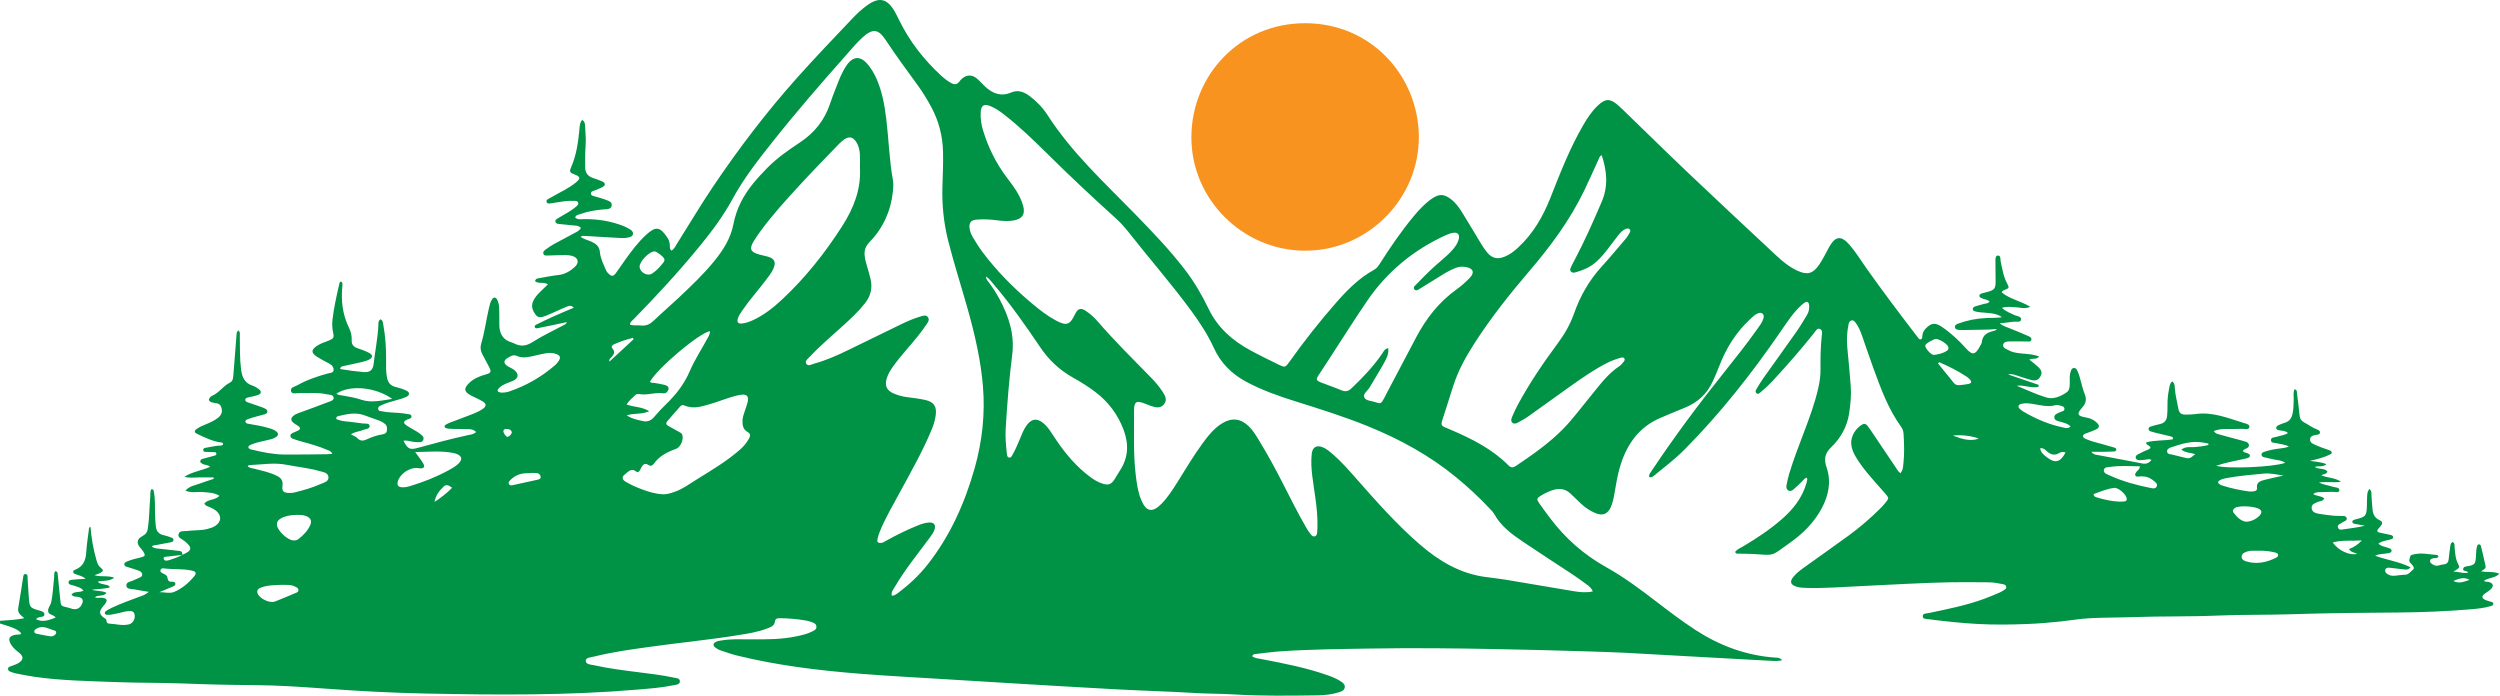 <svg width="1994" height="555" viewBox="0 0 1994 555" fill="none" xmlns="http://www.w3.org/2000/svg">
<path d="M0.03 495.154C6.39 494.694 12.77 494.464 19.43 493.084C13.73 488.304 13.85 488.324 15.29 480.464C16.46 474.094 17.26 467.664 18.33 461.274C18.56 459.904 18.54 457.664 20.48 457.864C22.38 458.064 21.92 460.254 22.02 461.684C22.42 467.194 22.63 472.714 23.11 478.214C23.61 484.084 24.38 484.894 29.88 486.534C30.25 486.644 30.63 486.704 30.98 486.834C32.73 487.484 35.3 487.704 35.41 489.834C35.55 492.554 32.63 491.674 31.03 492.334C30.16 492.694 29.29 492.974 28.76 493.874C33.16 495.974 36.79 495.664 44.37 492.564C42.98 490.134 38.96 490.714 38.42 487.744C37.93 484.994 40.34 482.914 40.87 480.284C42.23 473.534 42.45 466.664 43.22 459.864C43.38 458.424 42.81 456.794 44.22 455.584C46.07 455.854 45.94 457.414 46.07 458.634C46.78 465.064 47.46 471.504 48.04 477.954C48.51 483.174 48.51 483.254 53.4 484.434C54.32 484.654 55.27 484.814 56.14 485.154C60.53 486.894 63.83 485.594 65.55 481.384C66.65 478.704 65.83 477.084 62.99 476.204C61.08 475.614 58.72 476.474 57 474.234C59.37 471.204 63.43 472.974 66.58 471.064C64.26 468.294 61.16 467.984 58.44 466.954C56.93 466.384 54.47 466.444 54.67 464.344C54.86 462.314 57.32 462.514 58.9 462.304C61.71 461.944 64.57 461.924 68.24 461.714C65.75 459.224 62.9 459.094 60.53 458.034C59.68 457.654 58.6 457.524 58.39 456.424C58.15 455.224 59.15 454.684 59.99 454.364C66.45 451.884 68.42 446.804 68.8 440.374C69.14 434.494 70.1 428.644 70.83 422.784C70.94 421.904 70.67 420.824 72.15 420.064C72.92 429.094 74.36 437.844 76.83 446.394C77.52 448.774 78.15 451.024 80.29 452.754C82.8 454.784 82.56 455.624 79.64 457.144C78.65 457.664 77.55 457.954 75.32 458.804C80.92 460.414 85.92 458.784 91.12 460.794C86.81 464.034 82.38 462.734 77.99 463.934C79.45 465.804 81.42 465.574 83.01 466.104C84.56 466.614 86.48 466.264 87.73 468.444C83.08 469.824 78.38 469.624 73.14 470.404C77.3 471.634 81.25 470.924 85 472.884C82.42 476.174 78.19 474.124 75.62 476.484C77.7 477.214 79.81 476.554 81.86 476.814C85.18 477.244 85.89 478.624 84.07 481.334C83.33 482.434 82.3 483.334 81.54 484.424C78.9 488.224 79.23 489.944 83.08 492.874C83.38 493.104 83.73 493.264 84.07 493.444C85.66 494.274 83.98 497.234 87.11 497.394C92.41 497.664 97.68 499.324 102.99 497.954C106.34 497.094 108.23 492.904 107.21 489.624C106.56 487.514 104.9 487.314 103.11 487.364C99.84 487.464 96.78 488.674 93.59 489.234C90.79 489.724 88.04 490.694 85.14 490.364C84.36 490.274 83.63 489.794 83.58 488.964C83.55 488.494 83.92 487.794 84.32 487.534C85.74 486.594 87.21 485.694 88.75 484.964C96.16 481.444 103.88 478.694 111.56 475.824C113.63 475.054 115.87 474.504 118.7 472.064C114.29 471.324 110.99 470.854 107.73 470.184C105.21 469.664 101.26 470.204 100.83 467.394C100.3 463.904 104.62 463.984 106.94 462.654C107.76 462.184 108.74 461.994 109.55 461.504C111.08 460.574 113.7 460.394 113.39 457.944C113.12 455.824 110.88 455.224 109.11 454.584C106.42 453.624 103.66 452.894 100.93 452.034C99.98 451.734 99.11 451.124 99.12 450.084C99.12 449.064 99.98 448.444 100.88 448.034C104.56 446.394 108.46 445.514 112.35 444.564C115.88 443.704 116.15 442.884 114.29 439.924C114.19 439.764 114.06 439.624 113.96 439.464C112.43 437.104 109.65 435.264 109.85 432.174C110.06 428.864 113.43 427.994 115.58 426.254C117.22 424.924 117.65 423.164 117.95 421.244C119.22 412.944 119.11 404.534 119.85 396.184C120.03 394.164 119.6 392.024 120.71 390.204C122.63 390.104 122.55 391.434 122.75 392.484C123.88 398.334 123.47 404.254 123.66 410.154C123.76 413.384 123.94 416.624 124.28 419.834C124.68 423.644 126.68 426.094 130.63 426.874C132.67 427.274 134.64 428.064 136.63 428.744C137.55 429.054 138.47 429.624 138.4 430.704C138.33 431.774 137.36 432.284 136.41 432.474C132.68 433.224 128.93 433.904 125.19 434.624C123.9 434.874 122.51 434.754 121.08 435.774C122.82 437.524 125.07 437.394 127.1 437.654C131.82 438.244 136.58 438.594 141.29 439.234C143.18 439.494 145.89 439.204 145.33 442.594C141.01 443.074 136.7 443.534 132.39 444.044C131.49 444.154 130.3 444.214 130.55 445.584C130.73 446.584 131.59 447.254 132.6 447.184C133.71 447.114 134.84 446.824 135.9 446.464C139.11 445.354 142.37 444.354 145.3 442.564C153.42 439.214 153.76 436.804 146.97 431.384C145.11 429.904 141.74 428.934 142.38 426.164C143.13 422.934 146.8 423.844 149.25 423.504C154.71 422.754 160.3 423.284 165.71 421.834C167.94 421.234 170.11 420.574 172.01 419.234C176.54 416.024 176.81 411.464 172.71 407.694C171.14 406.254 169.23 405.394 167.32 404.514C165.8 403.814 163.94 403.654 162.99 401.584C165.94 397.954 171.55 399.144 175.04 395.454C170.67 392.774 166.12 392.884 161.67 392.464C157.28 392.054 152.7 393.424 147.9 391.344C151.16 387.534 155.5 387.174 159.26 385.734C162.94 384.324 166.73 383.184 170.46 381.934C170.42 381.554 170.39 381.174 170.35 380.794C166.47 380.794 162.6 380.814 158.72 380.794C154.86 380.774 150.96 381.454 147.06 380.264C153.36 376.234 160.78 375.374 167.59 372.344C165.64 370.494 163.27 370.994 161.47 369.954C160.63 369.464 159.69 369.044 159.73 367.934C159.77 366.854 160.65 366.264 161.56 366.004C164.48 365.154 167.45 364.434 170.38 363.614C171.43 363.324 172.87 363.144 172.52 361.574C172.26 360.404 171.01 360.634 170.11 360.604C168.02 360.514 165.92 360.554 163.83 360.424C163.11 360.384 162.28 360.134 162.08 359.234C161.81 357.994 162.76 357.414 163.62 357.244C166.78 356.584 169.98 356.094 173.17 355.564C174.78 355.294 176.58 355.764 177.84 354.674C177.97 353.684 177.62 353.104 177.1 353.044C169.9 352.194 163.51 349.074 157.11 345.984C154.96 344.944 154.72 343.774 156.73 342.254C159.02 340.514 161.71 339.474 164.35 338.364C167.69 336.954 171.02 335.524 173.89 333.244C176.13 331.464 177.39 329.284 176.88 326.294C176.46 323.794 175.34 322.044 172.63 321.644C171.31 321.454 169.96 321.284 168.72 320.834C166.26 319.954 166.02 318.484 167.9 316.584C168.17 316.314 168.45 316.004 168.78 315.864C174.58 313.604 177.84 307.894 183.34 305.204C185.99 303.904 185.96 301.204 186.16 298.744C186.99 288.494 187.77 278.244 188.6 267.994C188.72 266.524 188.47 264.914 190.13 263.514C191.81 264.954 191.23 266.934 191.26 268.634C191.4 277.394 191.18 286.144 192.31 294.884C193.08 300.834 195.1 305.474 201.24 307.524C203.02 308.114 204.74 309.104 206.26 310.214C208.87 312.114 208.59 314.104 205.55 315.114C203.03 315.954 200.38 316.374 197.79 317.004C196.85 317.234 195.79 317.614 195.65 318.634C195.46 320.014 196.67 320.584 197.74 320.964C201.15 322.174 204.59 323.294 208.01 324.484C209.09 324.854 210.16 325.264 211.18 325.774C212.19 326.284 213.28 326.874 213.24 328.234C213.2 329.634 212.04 330.134 210.96 330.454C207.85 331.364 204.71 332.144 201.59 333.014C200.31 333.374 199.06 333.844 197.8 334.294C196.9 334.614 195.82 335.014 195.75 336.034C195.65 337.504 197.01 337.834 198.09 338.014C203.36 338.884 208.62 339.774 213.75 341.244C216.13 341.924 218.56 342.584 220.5 344.214C222.2 345.634 222.11 347.174 220.34 348.464C218.12 350.084 215.44 350.534 212.85 351.114C208.57 352.074 204.27 352.934 200.21 354.654C199.33 355.024 198.46 355.434 198.02 356.444C198.39 358.354 200.11 358.434 201.49 358.764C209.83 360.794 218.27 362.464 226.87 362.544C238.3 362.654 249.74 362.394 261.17 362.284C262.29 362.274 263.41 362.114 265.03 361.984C264.24 359.804 262.48 359.464 261.06 358.854C254.39 355.984 247.42 354.014 240.43 352.134C238.23 351.544 236.05 350.814 233.9 350.044C232.84 349.664 231.72 349.124 231.62 347.774C231.52 346.414 232.56 345.754 233.58 345.244C234.94 344.574 236.42 344.124 237.77 343.434C239.6 342.504 239.83 341.254 238.11 339.964C236.74 338.944 235.16 338.174 233.88 337.054C231.79 335.244 231.83 333.584 233.87 331.784C235.62 330.234 237.84 329.574 239.99 328.784C247.15 326.164 254.32 323.594 261.42 320.824C263.27 320.104 266.31 319.534 266.13 317.304C265.9 314.564 262.66 314.954 260.55 314.474C253.4 312.844 246.12 313.724 238.9 313.494C236.54 313.424 232.94 314.734 232.17 312.164C231.19 308.934 235.2 308.404 237.32 307.204C245 302.874 253.31 300.104 261.8 297.794C263.34 297.374 265.74 297.474 266.02 295.484C266.37 293.074 264.95 291.224 262.67 290.034C259.29 288.274 255.9 286.514 252.7 284.454C248.06 281.464 248.14 278.984 252.74 275.884C255.62 273.944 258.92 272.964 262.11 271.694C266.07 270.124 266.59 269.284 265.7 265.254C264.94 261.844 264.82 258.424 265.19 255.024C266.26 245.164 268.58 235.524 270.76 225.864C270.87 225.364 271.36 224.954 271.72 224.454C273.71 225.354 273.16 227.024 273.03 228.414C271.97 239.814 273.15 250.834 278.29 261.254C279.81 264.344 280.7 267.744 280.51 271.214C280.31 274.954 282.13 276.764 285.44 277.844C288.51 278.854 291.59 279.964 294.43 281.474C297.56 283.134 297.48 285.264 294.33 286.844C292.48 287.774 290.41 288.324 288.38 288.804C283.75 289.904 279.08 290.844 274.43 291.894C273.23 292.164 271.68 292.004 271.3 294.334C274.43 294.824 277.53 295.364 280.66 295.764C283.68 296.164 286.72 296.444 289.75 296.744C294.78 297.234 297.43 295.414 298 290.344C299.15 280.124 301.24 270.024 301.79 259.734C301.89 257.934 301.42 255.824 303.57 254.664C305.64 255.744 305.47 257.824 305.81 259.624C307.48 268.644 307.98 277.764 307.94 286.934C307.92 291.684 307.73 296.434 308.68 301.174C309.48 305.174 311.45 307.634 315.5 308.624C318.45 309.344 321.39 310.284 324.13 311.574C326.99 312.924 326.97 315.194 324.08 316.544C321.34 317.814 318.35 318.574 315.42 319.404C311.75 320.454 308.05 321.394 304.6 323.034C303.27 323.674 301.48 324.184 301.61 326.064C301.76 328.174 303.74 327.804 305.15 328.114C310.58 329.304 316.16 328.914 321.63 329.714C322.57 329.854 323.52 329.974 324.46 330.144C325.92 330.414 328.02 330.254 328.2 332.054C328.39 333.914 326.22 333.974 324.9 334.604C321.49 336.224 321.39 337.344 324.69 339.604C327.2 341.324 329.93 342.714 332.55 344.264C333.2 344.654 333.86 345.054 334.45 345.544C336.17 346.974 338.7 348.244 337.55 350.984C336.54 353.404 333.99 352.544 331.95 352.604C328.57 352.714 325.35 350.904 321.75 351.534C325.35 358.264 326.9 358.974 333.34 357.204C346.56 353.554 359.81 349.994 373.22 347.074C375.36 346.614 377.71 346.444 379.77 344.594C377.64 342.364 375.16 342.324 372.76 342.254C368.57 342.134 364.37 342.194 360.18 342.074C358.67 342.034 357.1 341.934 355.7 341.434C354.35 340.954 354.16 339.664 355.4 338.824C356.64 337.984 358.08 337.394 359.49 336.854C365.72 334.474 372 332.234 378.19 329.754C380.65 328.774 383.08 327.544 385.23 326.014C388.06 324.014 388.01 322.024 385.07 320.234C382.15 318.454 378.96 317.144 375.91 315.574C370.01 312.544 369.63 309.774 374.45 305.244C378.03 301.894 382.38 300.094 387.03 298.784C391.94 297.404 392.18 296.674 389.77 292.064C388.09 288.854 386.31 285.704 384.68 282.474C383.35 279.844 382.89 277.064 383.78 274.154C386.62 264.834 387.75 255.144 390 245.694C390.57 243.284 391.07 240.824 392.47 238.724C393.73 236.844 395.37 236.904 396.46 238.884C397.67 241.094 398.09 243.564 398.15 246.054C398.26 250.244 398.31 254.434 398.27 258.634C398.2 265.924 400.96 271.194 408.42 273.224C408.97 273.374 409.51 273.604 410.01 273.864C415.17 276.564 419.64 276.104 424.81 272.804C432.97 267.594 441.86 263.494 450.43 258.914C451.09 258.564 451.69 258.114 452.12 256.904C448.43 257.694 444.74 258.484 441.05 259.264C436.95 260.124 432.85 261.014 428.74 261.784C427.88 261.944 426.7 262.014 426.49 260.704C426.35 259.854 427 259.284 427.68 258.954C432.13 256.784 436.56 254.574 441.08 252.544C446.41 250.144 451.83 247.924 457.65 245.434C455.77 243.374 454.06 243.814 452.54 244.414C449.35 245.674 446.25 247.134 443.11 248.514C440.67 249.584 438.26 250.744 435.77 251.694C432.92 252.774 429.74 254.244 427.37 251.194C425.01 248.144 423.42 244.624 425.09 240.554C426.43 237.294 428.78 234.804 431.23 232.394C433.08 230.584 434.95 228.804 437.03 226.804C433.53 224.574 429.63 226.644 426.77 224.304C427.1 222.124 428.84 222.084 430.19 221.834C435.25 220.914 440.31 219.934 445.41 219.354C450.63 218.764 454.81 216.264 458.5 212.884C462.3 209.404 461.13 205.334 456.08 204.034C452.92 203.214 449.64 203.454 446.4 203.504C443.35 203.554 440.31 203.764 437.26 203.784C435.81 203.794 433.9 204.204 433.37 202.294C432.88 200.544 434.47 199.564 435.67 198.694C437.67 197.244 439.72 195.834 441.89 194.634C447.23 191.694 452.66 188.914 458.01 186.004C459.95 184.954 462.12 184.094 463.34 181.764C461.4 179.784 459.07 179.964 456.85 179.754C453.06 179.384 449.27 179.024 445.49 178.594C444.35 178.464 443.15 178.084 442.96 176.734C442.81 175.694 443.6 174.954 444.41 174.444C446.18 173.334 447.99 172.264 449.82 171.244C453.32 169.294 456.74 167.214 459.78 164.584C460.65 163.834 461.55 162.894 461.17 161.664C460.77 160.374 459.46 160.264 458.32 160.224C454.89 160.104 451.46 160.234 448.07 160.824C445.25 161.314 442.43 161.764 439.6 162.164C438.29 162.344 436.6 162.684 436.03 161.234C435.26 159.264 437.31 158.754 438.5 158.054C442.12 155.944 445.83 153.984 449.5 151.964C453.01 150.034 456.46 147.974 459.52 145.384C463.18 142.294 462.92 140.944 458.62 139.314C454.39 137.714 453.9 137.104 455.63 133.124C459.65 123.884 461.06 114.144 462.06 104.244C462.35 101.374 462.19 98.224 464.3 95.614C466.57 96.984 466.6 98.994 466.67 100.794C466.88 105.724 467.5 110.624 467.1 115.614C466.63 121.494 466.79 127.414 466.72 133.324C466.67 137.664 468.73 140.524 472.85 141.944C475.37 142.814 477.94 143.584 480.35 144.714C483.1 146.004 483.15 147.734 480.53 149.224C478.72 150.254 476.66 150.824 474.77 151.704C473.44 152.324 471.31 152.494 471.32 154.234C471.33 156.394 473.69 156.334 475.21 156.874C477.54 157.694 480.02 158.134 482.31 159.044C484.71 159.994 488.26 160.654 487.92 163.824C487.57 167.124 483.89 166.804 481.39 167.014C474.89 167.544 468.54 168.674 462.41 170.884C461.06 171.374 459.33 171.454 458.74 173.564C460.98 175.484 463.75 174.764 466.25 174.754C477.04 174.714 487.51 176.394 497.55 180.384C499.31 181.084 501.01 181.994 502.6 183.014C503.88 183.834 505.14 184.914 504.86 186.694C504.57 188.514 502.97 188.914 501.5 189.324C499.08 190.004 496.58 189.924 494.11 189.794C484.98 189.294 475.86 188.744 466.73 188.194C465.64 188.124 464.53 187.854 463.04 188.874C465.96 191.004 469.18 191.544 472 192.874C475.66 194.594 478.08 196.614 478.51 201.264C478.97 206.324 481.47 211.054 483.5 215.774C483.93 216.784 484.77 217.684 485.59 218.454C487.88 220.604 489.21 220.524 491.17 217.884C493.78 214.364 496.17 210.684 498.73 207.134C503.75 200.174 508.87 193.284 515.2 187.434C523 180.214 526.47 180.704 532.34 189.594C533.43 191.244 533.97 192.974 534.21 194.914C534.41 196.534 533.81 198.384 535.55 199.864C537.71 198.784 538.58 196.574 539.74 194.734C549.32 179.604 558.42 164.174 568.42 149.294C588.97 118.724 611.23 89.504 635.77 62.024C650.11 45.954 665 30.414 679.82 14.794C683.49 10.924 687.39 7.274 691.75 4.154C701.14 -2.546 707.44 -1.236 713.39 8.774C714.85 11.224 716.05 13.834 717.31 16.394C725.61 33.174 736.9 47.674 750.66 60.304C753.19 62.624 755.88 64.764 758.93 66.374C761.22 67.584 763.31 67.474 765.02 65.274C765.6 64.524 766.2 63.764 766.88 63.104C770.66 59.494 775.22 59.244 779.2 62.644C781.51 64.614 783.48 66.984 785.72 69.054C791.75 74.614 798.33 77.274 806.58 73.744C811.78 71.514 816.68 73.214 821.05 76.474C826.77 80.734 831.72 85.874 835.52 91.784C854.67 121.594 880.58 145.354 905.04 170.434C919.01 184.754 932.86 199.194 945.09 215.084C952.57 224.804 958.68 235.354 963.99 246.344C971.2 261.254 982.83 271.544 997.03 279.274C1004.56 283.374 1012.27 287.134 1019.98 290.894C1024.81 293.244 1025.21 293.124 1028.4 288.634C1040.11 272.154 1052.63 256.324 1065.95 241.114C1074.79 231.024 1084.21 221.654 1096.08 215.114C1098.4 213.834 1099.64 211.774 1100.97 209.684C1109.16 196.814 1117.79 184.254 1127.55 172.494C1131.82 167.354 1136.34 162.444 1141.87 158.594C1147.85 154.424 1151.7 154.554 1157.45 158.984C1161.14 161.834 1163.8 165.594 1166.21 169.454C1171.36 177.694 1176.24 186.094 1181.3 194.394C1182.68 196.664 1184.18 198.894 1185.83 200.974C1189.76 205.944 1194.1 207.104 1199.98 204.784C1204.11 203.144 1207.58 200.484 1210.83 197.484C1222.87 186.364 1230.78 172.564 1236.71 157.524C1244.39 138.014 1252 118.484 1262.52 100.254C1265.86 94.464 1269.48 88.874 1274.38 84.234C1280.38 78.554 1284.04 78.394 1290.22 83.634C1291.67 84.864 1293.05 86.184 1294.42 87.504C1311.94 104.474 1329.33 121.584 1347.01 138.384C1370.08 160.294 1393.35 181.994 1416.62 203.694C1421.77 208.494 1427.23 213.004 1433.74 215.974C1441.55 219.554 1445.95 218.304 1450.88 211.254C1454.07 206.704 1456.3 201.634 1459.04 196.834C1464 188.134 1468.63 187.694 1475.26 195.364C1480.38 201.284 1484.42 208.014 1488.94 214.384C1501.96 232.724 1515.48 250.684 1529.21 268.504C1529.89 269.384 1530.37 270.524 1531.69 270.774C1533.47 270.344 1533.12 268.764 1533.28 267.554C1533.57 265.394 1534.43 263.614 1535.97 262.024C1540.27 257.594 1543.37 257.044 1548.56 260.524C1555.88 265.424 1562.28 271.414 1568.16 277.964C1573.06 283.424 1575.42 283.164 1578.97 276.604C1579.6 275.434 1580.51 274.244 1580.65 272.994C1581.27 267.224 1585.1 265.044 1590.12 263.984C1591.03 263.794 1591.91 263.414 1592.75 262.374C1590.49 262.544 1588.23 262.824 1585.96 262.874C1578.91 263.044 1571.86 263.144 1564.81 263.254C1564.05 263.264 1563.28 263.224 1562.53 263.134C1561.19 262.974 1559.62 262.774 1559.3 261.274C1558.89 259.384 1560.52 258.584 1561.94 258.074C1569.15 255.454 1576.61 253.964 1584.27 253.664C1588.4 253.504 1592.55 253.634 1596.74 253.014C1592.9 250.164 1588.47 249.904 1584.12 249.474C1581.28 249.194 1578.4 249.214 1575.63 248.434C1574.71 248.174 1573.7 247.854 1573.53 246.764C1573.3 245.334 1574.43 244.704 1575.49 244.364C1577.84 243.594 1580.25 243.024 1582.63 242.344C1584.03 241.944 1585.75 242.314 1586.84 240.454C1585.27 238.944 1583.05 238.904 1581.2 238.104C1580.14 237.644 1578.81 237.274 1578.74 236.014C1578.67 234.674 1579.98 234.244 1581.09 233.924C1582.55 233.504 1584.05 233.174 1585.51 232.754C1590.74 231.234 1591.67 230.114 1591.7 224.704C1591.73 219.564 1591.5 214.414 1591.57 209.274C1591.6 207.274 1591.16 204.024 1593.39 203.824C1596.11 203.574 1595.37 206.924 1595.77 208.764C1597.08 214.714 1597.98 220.724 1600.95 226.224C1602.79 229.634 1602.54 229.774 1598.56 231.404C1597.86 231.694 1597.07 231.804 1596.57 233.184C1602.75 238.504 1611.32 239.854 1619.4 244.694C1614.6 246.764 1611.15 245.164 1607.75 245.044C1604.43 244.924 1601.06 244.234 1596.73 245.534C1600.09 248.684 1603.54 249.674 1606.65 251.274C1608.66 252.304 1612.55 252.164 1611.96 255.154C1611.51 257.444 1607.96 256.254 1605.81 256.594C1602.52 257.114 1599.19 257.424 1594.89 257.934C1598.06 260.304 1600.82 260.974 1603.38 262.034C1607.96 263.934 1612.58 265.724 1617.09 267.754C1618.52 268.394 1620.75 269.084 1620.15 271.204C1619.64 272.994 1617.56 272.324 1616.12 272.344C1611.93 272.394 1607.73 272.214 1603.55 272.324C1601.31 272.384 1598.28 272.284 1597.73 274.854C1597.16 277.524 1600.19 278.314 1602.11 279.364C1606.24 281.624 1610.88 281.764 1615.42 282.204C1618.98 282.544 1622.54 282.834 1626.45 284.344C1624.21 287.154 1621.09 285.404 1618.62 286.834C1621.15 288.924 1623.57 290.684 1625.71 292.744C1628.64 295.554 1628.96 297.554 1627.39 300.324C1625.85 303.044 1623.82 303.994 1620.04 303.064C1616.16 302.104 1612.41 300.674 1608.59 299.494C1606.43 298.824 1604.3 297.964 1601.7 298.674C1609.84 301.454 1617.98 304.224 1626.12 307.004C1626.02 307.524 1625.92 308.044 1625.82 308.564C1620.07 309.924 1614.44 306.774 1608.53 307.714C1616.42 310.894 1624.14 314.654 1632.26 317.054C1637.88 318.714 1643.56 316.204 1648.33 312.934C1650.83 311.224 1650.86 307.964 1650.83 305.054C1650.8 302.014 1650.57 298.934 1651.68 296.014C1652.15 294.764 1652.75 293.464 1654.39 293.494C1655.72 293.524 1656.33 294.604 1656.84 295.624C1658.3 298.544 1659.01 301.714 1659.87 304.834C1660.73 307.954 1661.45 311.154 1662.7 314.114C1664.38 318.104 1663.89 321.574 1661.06 324.704C1655.74 330.594 1657.22 331.864 1664.16 333.044C1667.35 333.594 1670.36 335.004 1672.7 337.404C1674.68 339.434 1674.55 341.134 1672.01 342.414C1669.31 343.784 1666.35 344.654 1663.52 345.784C1662.46 346.204 1661.28 346.714 1661.42 348.114C1661.53 349.144 1662.52 349.624 1663.39 350.014C1667.59 351.894 1672.05 352.934 1676.45 354.144C1679.76 355.054 1683.06 355.964 1686.34 356.974C1687.2 357.234 1688.19 357.724 1687.91 358.944C1687.71 359.814 1686.84 360.064 1686.11 360.114C1683.83 360.254 1681.54 360.314 1679.26 360.334C1675.87 360.364 1672.47 360.344 1668.08 360.344C1669.74 362.654 1671.34 362.594 1672.65 362.844C1684.62 365.144 1696.63 367.284 1708.58 369.654C1711.78 370.294 1714.03 369.424 1715.98 366.824C1714.15 365.734 1712.51 366.554 1710.89 366.704C1709.38 366.854 1707.86 367.034 1706.35 367.034C1705.19 367.024 1703.94 366.664 1703.52 365.464C1702.98 363.894 1704.15 362.954 1705.34 362.314C1707.18 361.314 1709.11 360.494 1710.98 359.554C1712.46 358.814 1714.28 358.614 1715.22 357.134C1714.91 354.934 1712.01 355.594 1711.69 352.914C1718.65 350.894 1726.09 351.654 1733.1 350.364C1733.44 348.324 1732.01 348.234 1731.03 347.984C1727.53 347.074 1723.99 346.314 1720.47 345.464C1718.81 345.064 1717.14 344.644 1715.51 344.114C1714.61 343.824 1713.72 343.274 1713.67 342.184C1713.62 341.064 1714.49 340.474 1715.41 340.204C1717.78 339.494 1720.15 338.744 1722.58 338.284C1726.36 337.574 1728.17 335.184 1728.5 331.604C1728.76 328.764 1728.83 325.894 1728.79 323.044C1728.72 318.634 1729.2 314.284 1730.1 309.994C1730.51 308.034 1730.52 305.814 1732.64 304.184C1734.56 305.684 1734.53 307.874 1734.66 309.794C1735 315.154 1736.47 320.304 1737.37 325.554C1738.08 329.694 1739.74 330.834 1744.15 330.684C1746.43 330.604 1748.74 330.604 1750.99 330.274C1764.76 328.234 1777.17 333.554 1789.83 337.424C1791.53 337.944 1794.44 338.534 1794.11 340.504C1793.66 343.204 1790.66 341.974 1788.77 342.044C1784.2 342.224 1779.62 342.104 1775.05 342.144C1772.01 342.174 1769.02 342.524 1765.76 343.794C1767.1 346.094 1769.33 346.254 1771.17 346.794C1776.29 348.294 1781.47 349.594 1786.62 350.974C1786.99 351.074 1787.37 351.154 1787.72 351.294C1789.94 352.194 1793.27 352.014 1793.73 354.874C1794.19 357.674 1790.44 357.494 1788.96 359.474C1789.52 361.174 1791.32 360.874 1792.56 361.464C1793.43 361.874 1794.47 362.274 1794.52 363.314C1794.59 364.714 1793.35 365.164 1792.25 365.474C1790.97 365.844 1789.66 366.074 1788.35 366.354C1781.47 367.814 1774.57 369.174 1767.62 371.474C1775.8 374.164 1813.46 372.614 1822.66 369.144C1819.53 366.824 1816 367.134 1812.87 366.294C1810.49 365.654 1808.03 365.294 1805.64 364.654C1804.76 364.424 1803.87 363.824 1803.8 362.714C1803.73 361.594 1804.52 360.904 1805.41 360.594C1807.38 359.904 1809.39 359.304 1811.43 358.854C1813.66 358.364 1815.93 358.034 1818.19 357.744C1820.45 357.454 1822.72 357.274 1825.64 356.184C1822.41 354.354 1819.23 354.424 1816.34 353.604C1814.45 353.074 1811.31 353.594 1811.3 351.024C1811.29 348.524 1814.45 348.944 1816.31 348.274C1818.97 347.314 1821.96 347.344 1824.86 345.384C1822.8 343.444 1820.31 343.654 1818.07 343.224C1816.93 343.004 1815.62 342.764 1815.51 341.404C1815.4 340.104 1816.57 339.444 1817.62 338.984C1819.19 338.304 1820.78 337.634 1822.42 337.154C1825.93 336.124 1827.65 333.724 1828.47 330.274C1829.42 326.324 1829.29 322.334 1829.45 318.344C1829.55 315.744 1828.9 313.054 1830.09 310.514C1832.19 310.794 1831.92 312.374 1832.07 313.584C1832.81 319.444 1833.55 325.304 1834.13 331.174C1834.39 333.844 1835.31 335.574 1837.88 336.954C1841.36 338.824 1844.53 341.254 1848.3 342.634C1849.36 343.024 1850.52 343.734 1850.43 345.024C1850.33 346.424 1848.99 346.584 1847.86 346.794C1847.11 346.924 1846.35 347.014 1845.62 347.224C1844.1 347.654 1842.74 348.284 1842.53 350.134C1842.33 351.894 1843.18 353.134 1844.63 353.864C1846.66 354.894 1848.77 355.794 1850.89 356.624C1853.2 357.524 1855.57 358.244 1857.89 359.104C1858.79 359.434 1859.77 359.964 1859.82 360.984C1859.87 362.124 1858.73 362.254 1857.88 362.694C1852.97 365.194 1847.63 366.314 1842.28 367.604C1846.55 368.264 1850.85 368.324 1855.63 370.234C1852.42 372.934 1849.34 371.264 1846.26 372.464C1849.48 374.754 1854 372.994 1856.39 376.164C1855.42 378.594 1853.05 378.004 1851.45 379.044C1856.51 381.374 1862.44 380.834 1867.19 384.284C1861.61 385.154 1856.03 383.944 1849.51 384.874C1853.58 386.814 1857.28 387.074 1860.66 388.234C1862.64 388.914 1866.19 388.544 1865.86 391.204C1865.59 393.334 1862.25 392.174 1860.28 392.294C1857.05 392.494 1853.8 392.384 1850.57 392.514C1848.76 392.584 1846.86 392.544 1845 394.024C1847.82 395.964 1851.31 395.314 1853.82 397.494C1852.77 399.974 1850.29 399.574 1848.54 400.394C1846.3 401.454 1843.53 402.124 1843.77 405.284C1844 408.294 1846.65 409.264 1849.06 409.714C1853.17 410.494 1857.35 410.904 1861.51 411.354C1863.21 411.544 1864.94 411.374 1866.65 411.494C1868.49 411.624 1871.11 411.064 1871.68 413.174C1872.31 415.504 1869.41 415.734 1868 416.834C1866.59 417.944 1863.94 418.464 1864.79 420.854C1865.59 423.084 1867.8 422.384 1869.75 422.104C1875.17 421.314 1880.63 420.744 1886.23 419.304C1883.6 418.824 1880.96 418.374 1878.34 417.834C1877.45 417.654 1876.35 417.494 1876.22 416.294C1876.09 415.054 1877.19 414.804 1878.04 414.474C1878.74 414.194 1879.5 414.054 1880.24 413.864C1886.7 412.184 1887.49 411.244 1887.79 404.474C1887.92 401.614 1887.84 398.754 1888.03 395.904C1888.16 393.924 1888.1 391.794 1889.99 390.024C1891.75 391.714 1891.44 393.694 1891.52 395.504C1891.67 398.934 1891.97 402.334 1892.28 405.754C1892.65 409.844 1893.77 412.944 1897.85 414.854C1900.6 416.144 1900.53 417.364 1898.67 419.824C1898.1 420.584 1897.34 421.184 1896.75 421.934C1895.5 423.514 1896.34 424.434 1897.9 424.804C1900.86 425.504 1903.87 426.004 1906.84 426.684C1907.75 426.894 1908.76 427.384 1908.79 428.464C1908.81 429.604 1907.78 429.914 1906.85 430.214C1903.69 431.234 1900.14 431.204 1896.97 433.614C1899.51 435.944 1902.46 436.074 1905.03 437.054C1906.06 437.444 1907.45 437.724 1907.51 439.084C1907.58 440.914 1905.86 440.954 1904.66 441.244C1901.43 442.004 1897.93 441.454 1894.4 443.274C1903.83 446.664 1913.54 447.964 1922.69 452.494C1920.41 455.194 1918.05 454.114 1916.01 453.984C1912.79 453.774 1909.59 453.154 1906.37 452.854C1904.88 452.714 1902.99 452.634 1902.51 454.464C1901.99 456.444 1903.53 457.554 1905.13 458.384C1906.9 459.304 1908.8 459.334 1910.72 459.154C1913.18 458.924 1915.64 458.424 1918.1 458.424C1921.21 458.414 1922.66 455.904 1924.64 454.334C1926.1 453.164 1924.79 451.594 1923.82 450.364C1922.84 449.124 1921.22 448.414 1921.78 446.114C1922.65 442.534 1922.47 442.774 1926.1 441.994C1931.88 440.754 1937.47 442.264 1943.14 442.564C1943.86 442.604 1944.67 442.824 1944.87 443.954C1943.86 445.684 1941.9 444.874 1940.4 445.364C1939.47 445.664 1938.49 445.924 1938.21 446.944C1937.84 448.274 1938.84 449.064 1939.72 449.764C1941.28 451.014 1943.02 451.594 1945.05 451.014C1946.33 450.654 1947.63 450.264 1948.94 450.174C1951.78 449.974 1952.9 448.414 1953.11 445.744C1953.34 442.894 1953.72 440.064 1954.15 437.234C1954.42 435.444 1954.24 433.394 1956.24 432.274C1958.09 433.204 1957.67 434.914 1957.78 436.324C1958.16 441.264 1958.49 446.174 1960.98 450.684C1962.07 452.654 1961.81 452.804 1956.83 456.014C1961.28 455.784 1964.67 457.784 1968.55 456.784C1967.69 454.614 1964.41 456.144 1964.6 453.944C1964.8 451.574 1967.36 451.844 1969.13 451.444C1973.67 450.414 1974.31 449.714 1974.75 444.994C1975.03 441.964 1974.83 438.884 1975.65 435.904C1975.85 435.174 1976.07 434.364 1976.92 434.204C1978.16 433.964 1978.65 434.974 1978.86 435.854C1980.13 441.034 1981.37 446.214 1982.49 451.424C1982.99 453.724 1980.64 454.354 1978.93 455.644C1983.92 456.774 1988.64 455.444 1993.46 457.634C1989.9 461.294 1984.98 460.544 1981.14 463.274C1982.53 464.334 1984.12 463.844 1985.41 464.274C1988.56 465.314 1989.18 467.384 1986.79 469.794C1985.34 471.264 1983.44 472.284 1981.79 473.574C1979.21 475.604 1979.37 477.154 1982.37 478.534C1983.74 479.164 1985.27 479.464 1986.72 479.934C1987.61 480.224 1988.72 480.374 1988.7 481.604C1988.68 482.754 1987.64 483.124 1986.77 483.384C1981.45 485.004 1975.92 485.534 1970.43 485.994C1951.44 487.574 1932.43 488.394 1913.36 488.524C1884.59 488.724 1855.81 488.964 1827.06 489.924C1807.63 490.574 1788.18 490.134 1768.77 490.974C1746.29 491.944 1723.8 491.404 1701.34 492.204C1689.91 492.614 1678.47 492.494 1667.07 493.074C1659.29 493.464 1651.56 494.814 1643.8 495.654C1635.09 496.594 1626.37 497.314 1617.6 497.674C1604.27 498.234 1590.97 498.404 1577.63 497.694C1564.49 496.984 1551.44 495.584 1538.4 493.914C1536.62 493.684 1533.74 493.834 1533.59 491.774C1533.38 488.994 1536.51 489.364 1538.35 488.974C1553.26 485.824 1568.24 482.904 1582.6 477.614C1586.71 476.104 1590.75 474.394 1594.78 472.674C1596.17 472.084 1597.46 471.234 1598.75 470.424C1599.57 469.904 1600.32 469.154 1600.21 468.134C1600.07 466.824 1598.95 466.224 1597.82 465.994C1593.9 465.194 1589.96 464.464 1585.94 464.454C1575.84 464.434 1565.74 464.224 1555.64 464.414C1531.83 464.864 1508.07 466.414 1484.29 467.484C1470.03 468.124 1455.76 469.304 1441.46 468.934C1438.59 468.854 1435.73 468.804 1432.97 467.964C1428.1 466.484 1427.24 463.874 1430.46 460.034C1432.67 457.394 1435.33 455.204 1438.13 453.204C1450.21 444.544 1462.35 435.974 1474.38 427.234C1483.33 420.734 1491.69 413.494 1499.55 405.704C1501.04 404.234 1502.45 402.674 1503.78 401.054C1506.79 397.374 1506.8 397.314 1503.54 393.514C1497.09 385.994 1490.16 378.884 1484.4 370.784C1481.32 366.444 1478.29 362.124 1476.94 356.754C1475.37 350.504 1478.15 343.444 1484.57 339.024C1486.43 337.744 1488.12 337.754 1489.55 339.654C1490.47 340.874 1491.37 342.104 1492.22 343.364C1498.82 353.164 1505.4 362.974 1512.01 372.774C1513.05 374.324 1513.88 376.064 1515.75 377.414C1517.94 375.024 1517.91 372.084 1518.19 369.434C1519.02 361.644 1518.75 353.824 1518.29 346.024C1518.16 343.854 1517.44 341.934 1516.18 340.194C1506.12 326.254 1500.31 310.294 1494.46 294.374C1491.24 285.614 1488.34 276.734 1485.22 267.934C1483.95 264.344 1482.54 260.784 1480.26 257.674C1479.36 256.454 1478.37 255.104 1476.55 255.644C1475.09 256.084 1474.68 257.474 1474.4 258.784C1473.08 264.984 1472.84 271.234 1473.44 277.544C1474.4 287.594 1475.35 297.644 1476.13 307.704C1476.7 314.954 1475.97 322.164 1474.93 329.344C1473.36 340.164 1468.28 349.254 1460.58 356.694C1455.58 361.534 1454.55 365.994 1456.89 372.784C1460.8 384.134 1458.49 395.354 1452.79 405.844C1446.73 416.984 1437.87 425.664 1427.72 432.864C1412.2 443.874 1416.26 443.024 1397.93 441.854C1393.94 441.594 1389.93 441.704 1385.93 441.594C1385.2 441.574 1384.38 441.544 1383.97 440.204C1385.53 438.004 1388.28 437.014 1390.62 435.614C1401.28 429.254 1411.6 422.444 1420.98 414.274C1430.04 406.384 1437.37 397.274 1440.8 385.494C1441.12 384.404 1441.34 383.284 1441.5 382.164C1441.54 381.864 1441.22 381.514 1440.93 380.884C1438.92 381.724 1437.83 383.604 1436.35 384.974C1434.39 386.784 1432.49 388.654 1430.46 390.374C1429.28 391.374 1427.82 392.124 1426.28 391.144C1424.79 390.194 1424.63 388.554 1424.92 387.054C1425.53 383.884 1426.19 380.694 1427.13 377.604C1430.52 366.474 1434.71 355.634 1438.84 344.764C1443.18 333.364 1447.39 321.924 1450.15 310.004C1451.36 304.794 1452.14 299.554 1452.05 294.164C1451.92 285.594 1452.11 277.024 1452.97 268.474C1453.18 266.344 1453.98 263.264 1451.49 262.314C1449.32 261.484 1447.99 264.224 1446.76 265.774C1436.21 279.064 1424.99 291.774 1413.49 304.234C1410.76 307.194 1407.84 309.894 1404.73 312.404C1403.64 313.284 1402.36 315.014 1400.86 313.564C1399.52 312.274 1400.78 310.674 1401.52 309.414C1403.06 306.784 1404.66 304.184 1406.42 301.694C1415.24 289.264 1424.18 276.914 1432.94 264.434C1435.89 260.234 1438.5 255.784 1441.17 251.384C1442.69 248.874 1443.34 246.084 1442.92 243.154C1442.59 240.824 1441.29 240.124 1439.34 241.414C1437.61 242.554 1436.08 244.034 1434.62 245.514C1428.98 251.254 1424.65 258.004 1420.11 264.604C1397.28 297.784 1372.45 329.344 1344.1 358.044C1336.44 365.794 1327.83 372.424 1319.4 379.264C1318.39 380.084 1317.4 381.094 1315.48 380.524C1314.91 378.554 1316.31 377.134 1317.3 375.634C1335.45 348.304 1355.07 322.074 1375.55 296.464C1384.48 285.304 1393.35 274.094 1401.62 262.434C1403.49 259.804 1405.54 257.254 1406.47 254.064C1406.85 252.734 1407.04 251.374 1405.94 250.314C1404.64 249.054 1403.13 249.444 1401.69 250.104C1399.58 251.074 1397.94 252.684 1396.26 254.234C1384.67 264.914 1376.58 277.884 1371.05 292.564C1369.57 296.484 1367.86 300.314 1366.12 304.124C1361.46 314.344 1353.75 321.294 1343.33 325.394C1337.13 327.834 1331.02 330.514 1324.86 333.084C1307.07 340.514 1297.31 354.654 1292.05 372.494C1290.05 379.264 1288.98 386.244 1287.76 393.184C1287.07 397.124 1286.37 401.084 1284.65 404.744C1282.19 409.974 1278.3 411.564 1272.93 409.424C1268.28 407.574 1264.18 404.804 1260.56 401.334C1257.81 398.694 1255.13 395.974 1252.31 393.414C1248.61 390.064 1244.26 389.304 1239.51 390.604C1235.62 391.674 1232.03 393.474 1228.62 395.574C1225.78 397.324 1225.55 398.264 1227.5 401.124C1230.29 405.214 1233.3 409.154 1236.27 413.124C1248.42 429.384 1263.34 442.444 1281.08 452.364C1295.25 460.284 1308.25 469.974 1321.11 479.844C1331.24 487.624 1341.4 495.354 1352.1 502.334C1371.45 514.944 1392.47 522.784 1415.63 524.494C1417.41 524.624 1419.43 524.274 1421.52 526.654C1417.19 527.554 1413.49 527.114 1409.85 526.924C1390.07 525.884 1370.3 524.764 1350.52 523.674C1332.65 522.684 1314.78 521.624 1296.9 520.694C1286.44 520.154 1275.96 519.884 1265.49 519.534C1241.88 518.744 1218.26 518.224 1194.64 517.744C1160.91 517.064 1127.19 516.714 1093.47 517.274C1069.67 517.674 1045.84 517.854 1022.07 519.444C1015.43 519.884 1008.81 520.794 1002.19 521.554C1000.96 521.694 999.45 521.504 998.75 523.444C1000.94 525.054 1003.65 525.194 1006.18 525.684C1024.14 529.174 1042.11 532.584 1059.41 538.764C1062.83 539.984 1066.19 541.324 1069.23 543.344C1070.99 544.514 1072.92 545.734 1072.59 548.214C1072.26 550.654 1070.1 551.474 1068.1 552.114C1062.61 553.854 1056.89 554.514 1051.19 554.594C1028.9 554.894 1006.61 555.244 984.33 553.884C973.5 553.224 962.63 553.344 951.78 552.684C932.01 551.474 912.2 550.964 892.42 549.914C865.99 548.514 839.56 546.914 813.14 545.354C794.13 544.234 775.12 543.054 756.11 541.874C732.92 540.434 709.71 539.244 686.56 537.424C653.5 534.814 620.59 530.864 588.3 522.964C583.68 521.834 579.17 520.274 574.66 518.724C573.07 518.184 571.51 517.294 570.22 516.214C568.54 514.824 568.83 513.154 570.76 512.084C572.28 511.244 574 511.054 575.7 510.774C583.28 509.534 590.9 509.904 598.52 509.944C611.1 510.014 623.68 510.104 636.07 507.364C639.98 506.504 643.89 505.614 647.5 503.814C649.19 502.974 651.26 502.204 651.2 499.924C651.13 497.344 648.82 496.724 646.86 496.004C645.61 495.544 644.31 495.194 643 494.964C636.04 493.774 629.04 493.114 621.98 493.094C619.91 493.084 618.36 493.314 618.01 495.994C617.57 499.374 614.47 500.254 611.85 501.274C604.34 504.204 596.39 505.364 588.5 506.634C565.37 510.364 542.03 512.614 518.83 515.844C503.74 517.944 488.62 519.964 473.82 523.694C471.33 524.324 467.18 524.374 467.19 526.994C467.2 530.144 471.46 530.054 474.03 530.634C485.19 533.144 496.54 534.544 507.88 536.004C517.7 537.274 527.56 538.344 537.25 540.424C539.21 540.844 542.2 540.844 542.27 543.294C542.35 546.224 539.12 546.114 537.05 546.554C527.71 548.514 518.19 549.194 508.71 550.004C452.42 554.804 396.01 554.314 339.63 553.174C312.99 552.644 286.35 551.194 259.75 549.264C240.57 547.874 221.39 546.534 202.12 546.434C183.46 546.334 164.78 545.894 146.13 545.144C128.79 544.444 111.45 544.754 94.13 544.084C71.87 543.214 49.56 542.994 27.45 539.794C22.55 539.084 17.7 538.084 12.83 537.164C11.71 536.954 10.6 536.614 9.54 536.204C8.15 535.664 6.31 535.254 6.41 533.374C6.49 531.834 8.15 531.594 9.4 531.124C11.18 530.454 13.03 529.874 14.64 528.894C18.89 526.314 19.04 523.634 15.1 520.514C12.84 518.724 10.64 516.924 9.08 514.484C5.98 509.654 7.12 507.114 12.72 506.234C14.16 506.004 15.8 506.574 16.99 505.224C14.42 502.124 11.46 500.744 0 497.304C0.03 496.674 0.03 495.914 0.03 495.154ZM1270.39 471.734C1269.22 468.744 1267.27 467.454 1265.47 466.114C1261.8 463.384 1258.09 460.704 1254.28 458.174C1241.09 449.444 1227.77 440.914 1214.67 432.054C1205.82 426.074 1197.21 419.734 1191.82 410.074C1190.91 408.434 1189.51 407.054 1188.21 405.664C1179.86 396.754 1170.91 388.474 1161.48 380.724C1140.39 363.384 1116.74 350.444 1091.54 340.164C1072.64 332.454 1053.19 326.354 1033.73 320.264C1020.08 315.994 1006.61 311.264 993.95 304.464C982.5 298.314 973.73 289.624 968.29 277.754C963.43 267.124 957.09 257.384 950.21 248.004C934.32 226.324 916.59 206.104 899.99 184.984C896.94 181.104 893.58 177.384 889.92 174.084C871.53 157.484 853.46 140.564 835.85 123.134C824.75 112.144 813.53 101.264 801.2 91.624C797.74 88.914 794.16 86.374 790.07 84.694C784.81 82.534 782.52 83.964 782.21 89.574C781.93 94.574 782.69 99.454 784.15 104.234C788.32 117.844 794.55 130.404 803.16 141.764C808.34 148.604 813.58 155.464 815.99 163.874C817.96 170.734 815.53 174.544 808.56 175.814C804.21 176.604 799.83 176.314 795.47 175.734C789.98 174.994 784.45 174.714 778.93 175.164C774.25 175.544 772.63 177.854 773.39 182.504C773.79 184.974 774.74 187.294 776.04 189.404C778.34 193.134 780.58 196.914 783.19 200.424C794.85 216.094 808.52 229.864 823.49 242.364C829.35 247.254 835.35 251.974 842.11 255.574C850.71 260.154 853.31 259.244 857.48 250.554C859.73 245.864 862.08 245.244 866.5 248.274C869.81 250.544 872.8 253.234 875.42 256.274C889.01 272.004 903.8 286.594 918.32 301.434C921.52 304.704 924.47 308.214 927 312.034C929.13 315.254 931.39 318.744 928.36 322.484C925.41 326.114 921.51 324.954 917.81 323.704C915.11 322.794 912.51 321.504 909.75 320.814C906.54 320.004 905.2 321.104 904.67 324.424C904.52 325.354 904.51 326.324 904.52 327.274C904.62 344.414 903.82 361.574 905.85 378.664C906.66 385.484 907.55 392.294 910.21 398.694C914.18 408.264 919.11 409.224 926.38 401.864C931.5 396.674 935.35 390.524 939.22 384.394C945.52 374.404 951.5 364.204 958.45 354.634C963.16 348.154 967.99 341.734 975.03 337.494C982.51 332.984 989.55 333.814 995.88 339.874C999.23 343.074 1001.6 346.994 1003.98 350.904C1010.72 361.974 1016.98 373.314 1022.85 384.874C1028.97 396.934 1035.05 409.024 1041.8 420.754C1042.65 422.234 1043.54 423.724 1044.61 425.054C1045.64 426.344 1046.6 428.264 1048.59 427.774C1050.64 427.264 1050.5 425.164 1050.65 423.494C1050.79 421.784 1050.79 420.064 1050.8 418.354C1050.93 405.334 1048.29 392.594 1046.69 379.764C1045.95 373.884 1045.61 367.964 1046.23 362.094C1046.83 356.394 1050.32 354.604 1055.52 356.964C1058.14 358.154 1060.35 359.974 1062.54 361.844C1069.67 367.924 1075.79 374.974 1081.96 381.974C1098.1 400.264 1114.23 418.554 1132.77 434.524C1147.91 447.564 1164.57 457.494 1184.8 460.194C1190.27 460.924 1195.77 461.524 1201.22 462.424C1219.26 465.414 1237.27 468.584 1255.31 471.554C1260.09 472.334 1264.99 472.864 1270.39 471.734ZM502.54 258.994C505.41 259.854 508.45 259.284 511.4 259.614C515.54 260.074 518.61 258.464 521.57 255.614C527.87 249.534 534.56 243.844 540.94 237.844C550.93 228.444 560.91 219.014 569.61 208.354C576.79 199.554 582.83 190.034 585 178.714C587.33 166.574 592.78 156.144 600.48 146.644C604.09 142.194 607.96 138.014 611.97 133.934C619.77 125.984 628.88 119.694 638.08 113.584C649.65 105.904 657.75 95.774 662.1 82.584C663.47 78.424 665.08 74.344 666.67 70.264C669.09 64.054 671.37 57.764 675.19 52.214C680.41 44.624 686.4 44.354 692.28 51.534C695.06 54.934 697.3 58.684 699.08 62.734C703.59 72.974 705.55 83.834 706.88 94.824C708.85 111.074 709.27 127.494 712.2 143.654C712.75 146.664 712.5 149.724 712.18 152.774C710.53 168.504 704.26 182.104 693.25 193.434C690.5 196.264 689.38 199.394 689.61 203.234C689.77 205.934 690.41 208.484 691.17 211.054C692.3 214.884 693.44 218.724 694.37 222.614C696.07 229.764 694.4 236.164 689.88 241.924C684.8 248.404 678.78 253.954 672.72 259.474C663.71 267.694 654.34 275.514 646 284.444C644.51 286.034 641.75 287.784 643.05 290.064C644.44 292.504 647.27 290.634 649.29 290.074C658.7 287.504 667.58 283.554 676.33 279.314C690.39 272.504 704.41 265.604 718.46 258.774C723.6 256.274 728.84 253.974 734.35 252.384C736.33 251.814 738.62 250.894 740.14 253.024C741.63 255.124 740.12 257.084 738.97 258.774C736.83 261.924 734.57 264.994 732.2 267.974C725.67 276.164 718.38 283.734 712.31 292.304C710.31 295.124 708.48 298.034 707.41 301.304C705.32 307.654 707.18 311.624 713.33 314.074C716.34 315.274 719.44 316.184 722.68 316.634C727.77 317.334 732.91 317.884 737.91 318.994C745.02 320.564 747.34 324.344 746.29 331.494C745.73 335.294 744.66 338.934 743.19 342.464C736.08 359.574 726.97 375.654 718.16 391.904C712.35 402.614 706.1 413.114 701.54 424.464C700.76 426.394 700.17 428.434 699.81 430.474C699.47 432.414 700.67 433.274 702.56 433.084C704.32 432.904 705.75 431.884 707.24 431.054C714.91 426.794 722.76 422.914 730.87 419.574C734.22 418.194 737.63 416.864 741.3 416.734C745 416.604 746.5 418.734 745.41 422.284C744.73 424.504 743.4 426.394 742.03 428.224C737.02 434.944 731.92 441.594 726.93 448.334C722.17 454.774 717.66 461.394 713.58 468.284C712.4 470.284 710.67 472.264 711.28 475.094C712.11 475.004 712.73 475.084 713.19 474.844C714.36 474.224 715.52 473.544 716.58 472.744C725.28 466.164 733.21 458.744 739.95 450.164C757.88 427.334 769.46 401.384 777.33 373.624C783.42 352.144 785.84 330.264 783.99 308.014C782.26 287.244 777.59 267.024 771.98 246.994C766.84 228.654 760.94 210.524 756.28 192.044C752.72 177.904 751.22 163.504 751.67 149.004C751.96 139.674 752.4 130.344 752.16 121.014C751.84 108.454 748.8 96.514 742.81 85.414C739.55 79.374 736 73.494 731.94 67.954C723.28 56.114 714.6 44.294 706.51 32.034C700.43 22.824 695.95 22.554 687.65 30.134C683.28 34.124 679.54 38.704 675.61 43.124C655.23 66.054 635.13 89.224 616.08 113.264C604.6 127.754 593.15 142.334 584.32 158.634C577.1 171.974 568.14 183.994 558.63 195.664C541.77 216.364 523.67 235.944 505 255.004C504 256.034 502.48 256.794 502.54 258.994ZM1277.5 123.654C1275.56 124.874 1275.32 126.494 1274.7 127.834C1270.93 135.954 1267.39 144.184 1263.47 152.234C1252.06 175.714 1236.71 196.464 1219.78 216.244C1203.81 234.924 1188.53 254.194 1175.3 274.974C1168.73 285.294 1162.91 295.974 1159.15 307.684C1156.77 315.124 1154.44 322.574 1152.04 330.014C1148.62 340.624 1148 338.824 1157.86 343.084C1174.38 350.234 1190.34 358.254 1203.21 371.244C1205.27 373.324 1207.02 373.024 1209.22 371.544C1222.34 362.694 1235.33 353.684 1246.51 342.354C1254.3 334.474 1260.79 325.504 1267.83 316.994C1275.23 308.064 1281.88 298.424 1291.82 291.904C1293.06 291.094 1294.01 289.794 1294.97 288.624C1295.56 287.914 1296.2 286.984 1295.66 286.024C1294.96 284.764 1293.69 285.064 1292.61 285.364C1288.93 286.374 1285.37 287.724 1281.95 289.444C1271.36 294.774 1261.7 301.594 1252.06 308.424C1240.87 316.364 1229.79 324.444 1218.59 332.374C1216.11 334.124 1213.39 335.534 1210.72 337.004C1209.38 337.744 1207.81 338.404 1206.44 337.264C1204.81 335.914 1205.38 334.094 1206.05 332.514C1207.41 329.364 1208.79 326.224 1210.41 323.204C1219.82 305.714 1230.98 289.334 1242.78 273.404C1248.17 266.134 1252.51 258.414 1255.51 249.894C1260.38 236.084 1267.5 223.614 1277.41 212.724C1284.08 205.404 1290.42 197.784 1296.83 190.234C1298.05 188.804 1298.97 187.104 1299.92 185.454C1300.4 184.624 1300.58 183.614 1299.75 182.824C1298.97 182.084 1298 182.154 1297.07 182.464C1294.43 183.364 1292.56 185.314 1290.91 187.404C1287.83 191.284 1284.95 195.324 1281.9 199.224C1278.25 203.884 1274.41 208.344 1269.44 211.714C1265.59 214.324 1261.3 215.834 1256.9 217.124C1255.63 217.494 1254.21 217.824 1253.12 216.734C1251.74 215.354 1252.66 213.864 1253.27 212.514C1254.13 210.604 1255.16 208.774 1256.13 206.924C1264.06 191.924 1270.9 176.424 1277.57 160.824C1282.88 148.484 1281.69 136.374 1277.5 123.654ZM786.34 220.484C786.49 222.724 787.58 223.794 788.45 224.934C791.69 229.194 794.59 233.674 797.12 238.364C804.57 252.214 809.37 266.824 807.36 282.754C804.87 302.414 803.33 322.134 802.13 341.904C801.71 348.794 802.38 355.604 803.14 362.414C803.27 363.544 803.55 364.764 804.97 364.964C806.07 365.114 806.71 364.274 807.17 363.444C808.28 361.454 809.41 359.454 810.34 357.374C812.06 353.554 813.65 349.674 815.28 345.814C816.39 343.164 817.72 340.634 819.53 338.404C823.06 334.064 826.99 333.594 831.48 336.984C833.93 338.834 835.9 341.164 837.62 343.714C839.43 346.404 841.19 349.114 843.02 351.784C850.27 362.374 858.51 372.074 868.81 379.864C872.16 382.404 875.69 384.704 879.78 385.874C884.24 387.154 886.41 386.274 888.93 382.354C890.38 380.114 891.64 377.754 893.11 375.534C900.01 365.164 900.49 354.224 896.18 342.794C891.56 330.524 883.99 320.484 873.54 312.564C867.9 308.294 861.9 304.584 855.76 301.144C845.07 295.154 836.52 287.114 829.65 276.914C817.94 259.544 805.9 242.384 792.26 226.424C790.58 224.464 789.16 222.224 786.34 220.484ZM1107.21 277.604C1107.87 282.474 1105.75 286.184 1103.79 289.734C1100.21 296.234 1096.14 302.464 1092.48 308.924C1090.94 311.654 1086.87 313.994 1088.2 317.014C1089.4 319.724 1093.81 319.674 1096.84 320.724C1101.28 322.254 1101.58 322.034 1103.94 317.714C1104.85 316.044 1105.67 314.324 1106.56 312.634C1114.19 298.144 1121.82 283.654 1129.47 269.174C1137.5 253.984 1147.82 240.754 1161.95 230.664C1165.65 228.024 1169.12 224.954 1172.25 221.654C1176.34 217.344 1175.15 214.144 1169.36 213.014C1166.51 212.454 1163.63 212.614 1160.93 213.744C1158.31 214.854 1155.67 216.004 1153.23 217.464C1146.54 221.484 1139.98 225.714 1133.3 229.764C1131.76 230.694 1129.69 232.574 1128.22 230.894C1126.59 229.044 1129.02 227.504 1130.22 226.244C1136.39 219.754 1142.76 213.464 1149.65 207.724C1152.88 205.034 1155.96 202.204 1158.73 199.044C1160.88 196.594 1162.73 193.904 1163.51 190.684C1164.4 187.024 1162.7 185.104 1158.94 185.704C1156.91 186.024 1154.89 186.794 1153 187.664C1127.47 199.334 1106.49 216.564 1090.62 239.724C1080.83 254.014 1071.62 268.714 1062.15 283.224C1058.72 288.484 1055.22 293.714 1051.85 299.014C1049.44 302.804 1049.68 303.484 1053.97 305.174C1059.28 307.274 1064.72 309.064 1069.97 311.304C1073.28 312.714 1075.56 312.014 1078.09 309.604C1087.06 301.034 1095.63 292.134 1102.59 281.794C1103.62 280.314 1104.29 278.354 1107.21 277.604ZM685.9 133.904C685.9 130.284 686.07 126.664 685.85 123.054C685.65 119.624 684.87 116.244 682.97 113.284C680.35 109.204 677.34 108.524 673.34 111.224C671.62 112.384 670.07 113.854 668.63 115.354C658.08 126.344 647.39 137.214 637.11 148.454C626.7 159.834 616.26 171.204 607.11 183.664C605.08 186.424 603.07 189.214 601.3 192.144C597.39 198.574 598.44 201.024 605.84 203.084C608.04 203.694 610.31 204.054 612.5 204.714C617.86 206.324 619.1 209.074 616.89 214.214C615.37 217.754 612.88 220.674 610.6 223.724C604.55 231.804 597.71 239.274 592.05 247.654C590.66 249.704 589.2 251.744 588.48 254.134C587.65 256.894 588.66 258.254 591.5 258.044C594.76 257.804 597.8 256.654 600.75 255.284C609.32 251.294 616.65 245.534 623.5 239.154C642.16 221.794 657.86 201.994 671.6 180.574C680.75 166.334 686.85 151.184 685.9 133.904ZM528.81 394.254C532.12 394.324 535.18 393.344 538.25 392.244C544.61 389.974 549.99 385.994 555.63 382.464C567.56 374.994 579.75 367.884 590.37 358.494C593.12 356.064 595.39 353.314 597.2 350.144C598.46 347.944 599.02 346.054 596.16 344.464C592.74 342.564 592.08 339.174 592.2 335.584C592.28 333.084 593.08 330.724 593.86 328.374C594.69 325.844 595.7 323.354 596.31 320.774C597.41 316.114 595.76 314.194 590.96 314.874C587.59 315.354 584.29 316.384 581.02 317.404C576.3 318.874 571.7 320.764 566.94 322.114C560.02 324.084 553.06 326.604 545.79 323.364C544.64 322.854 543.47 323.124 542.65 324.044C539.11 328.024 535.58 332.014 532.15 336.084C530.91 337.544 531.29 338.814 533.06 339.744C535.92 341.244 538.72 342.864 541.55 344.434C542.54 344.984 543.6 345.434 544.1 346.584C545.6 350.004 542.92 356.694 539.28 357.984C532.34 360.424 525.97 363.594 521.54 369.804C520.48 371.294 518.95 372.104 517.1 370.824C514.44 368.984 512.89 370.464 511.62 372.684C511.15 373.504 510.83 374.424 510.3 375.204C509.64 376.194 508.7 377.094 507.49 376.134C503.3 372.804 500.82 376.634 498.2 378.574C495.83 380.334 496.16 382.454 498.8 384.084C502.85 386.584 507.23 388.484 511.69 390.174C517.21 392.274 522.84 393.974 528.81 394.254ZM499.86 331.294C504.06 334.164 508.36 334.824 512.52 335.804C516.2 336.664 519.13 335.684 521.64 332.684C524.7 329.044 527.96 325.554 531.39 322.254C539.28 314.664 545.76 306.284 550.16 296.034C553.97 287.154 559.36 278.944 563.99 270.404C565.03 268.484 566.39 266.584 566.22 264.104C557.11 265.994 524.55 293.574 518.43 304.414C519.36 305.744 520.83 305.214 522.07 305.444C524.68 305.944 527.34 306.294 529.91 306.944C531.55 307.364 533.56 308.134 533.23 310.224C532.92 312.174 531.06 314.014 529.27 313.724C523.1 312.694 517.16 315.234 511.07 314.464C509.55 314.274 507.97 313.924 506.72 315.114C504.31 317.404 501.66 319.514 499.77 322.624C505.68 324.844 511.85 324.304 517.85 327.974C511.67 330.784 505.8 329.294 499.86 331.294ZM400.26 313.144C402.76 313.154 404.62 312.794 406.44 312.164C419.92 307.504 432.08 300.544 442.83 291.164C443.96 290.174 444.97 288.964 445.75 287.684C447.35 285.044 446.78 283.614 443.83 282.434C441.09 281.344 438.2 281.304 435.38 281.754C432.19 282.264 429.06 283.164 425.9 283.834C421.24 284.824 416.63 285.944 411.92 283.774C409.63 282.714 407.43 284.064 405.44 285.144C401.38 287.344 401.31 289.904 405.22 292.264C407.17 293.444 409.39 294.184 411.01 295.864C413.73 298.684 413.42 301.414 410.01 303.294C408.19 304.304 406.12 304.844 404.21 305.704C401.78 306.794 399.29 307.864 397.56 310.014C396.43 311.424 396.82 312.494 398.57 312.944C399.3 313.144 400.08 313.124 400.26 313.144ZM197.58 372.094C199.29 373.394 201.44 373.444 203.42 373.984C209.46 375.614 215.65 376.754 221.26 379.744C224.22 381.324 225.79 383.424 225.33 387.064C224.73 391.884 226.01 393.134 230.85 393.174C232.17 393.184 233.53 393.114 234.81 392.804C241.83 391.094 248.78 389.124 255.4 386.204C258.08 385.024 262.11 384.194 262 380.774C261.88 376.944 257.65 376.504 254.65 375.664C246.04 373.244 237.12 372.404 228.37 370.684C218.64 368.774 209.07 370.574 199.43 370.924C198.71 370.964 197.88 371.064 197.58 372.094ZM331.15 360.564C333.85 364.344 335.93 366.824 337.52 369.594C339.16 372.454 338.11 373.774 334.78 373.564C334.22 373.524 333.66 373.334 333.1 373.284C326.7 372.694 319.02 377.894 317.32 383.964C316.51 386.854 317.48 388.394 320.41 388.644C322.71 388.844 324.93 388.354 327.13 387.694C337.89 384.464 348.27 380.294 358.14 374.914C360.81 373.454 363.45 371.914 365.65 369.794C369.06 366.504 368.54 363.794 364.23 362.054C363.36 361.704 362.42 361.464 361.49 361.284C351.74 359.384 341.97 360.384 331.15 360.564ZM279.89 346.404C281.99 347.624 283.87 348.274 285.11 349.544C287.4 351.874 289.66 351.754 292.33 350.524C296.32 348.694 300.43 347.184 304.79 346.484C306.57 346.194 308.17 345.734 308.54 343.624C308.92 341.444 308.73 339.374 306.84 337.944C305.64 337.034 304.31 336.194 302.91 335.654C299.01 334.154 295 332.924 291.1 331.394C284.12 328.644 277.25 330.134 270.37 331.764C269.38 332.004 267.98 332.164 268.24 334.194C270.13 335.134 272.29 335.684 274.54 335.954C279.45 336.544 284.38 336.974 289.26 337.734C291.21 338.034 294.48 337.344 294.78 339.504C295.17 342.314 291.66 342.024 289.76 342.874C286.75 344.244 283.18 344.214 279.89 346.404ZM236.81 410.664C231.73 410.664 227.19 411.674 224.2 413.384C222.08 414.594 220.62 416.134 220.9 418.804C221.38 423.324 229.25 430.764 233.85 431.014C235.19 431.084 236.59 431.044 237.67 430.224C241.79 427.114 245.44 423.504 247.49 418.704C248.94 415.314 247.66 413.004 244.08 411.574C241.74 410.644 239.26 410.724 236.81 410.664ZM1651.52 340.124C1648.78 337.484 1645.53 337.094 1642.5 336.164C1640.72 335.624 1638.54 335.194 1638.53 332.764C1638.52 330.754 1640.36 330.054 1641.87 329.264C1642.21 329.084 1642.6 329.024 1642.92 328.824C1644.29 327.994 1646.87 328.144 1646.6 325.954C1646.32 323.714 1643.76 323.814 1642.03 323.224C1641.34 322.984 1640.46 322.874 1639.79 323.074C1633.46 324.974 1627.33 323.114 1621.17 322.154C1618.33 321.714 1615.5 321.374 1612.67 322.024C1611.59 322.274 1610.29 322.494 1609.99 323.814C1609.7 325.114 1610.73 325.884 1611.59 326.614C1612.31 327.234 1613.08 327.804 1613.89 328.294C1623.94 334.264 1634.59 338.734 1646.08 341.084C1647.7 341.424 1649.42 342.004 1651.52 340.124ZM1706.79 371.944C1699.02 371.804 1691.3 371.274 1683.61 372.334C1681.56 372.614 1678.24 372.324 1678 375.054C1677.79 377.504 1680.82 378.364 1682.82 379.284C1693.26 384.074 1704.29 387.004 1715.51 389.244C1717.17 389.574 1719.19 390.024 1720.13 388.144C1721.27 385.894 1719.21 384.744 1717.85 383.504C1717.15 382.874 1716.31 382.384 1715.51 381.874C1712.45 379.924 1709.09 379.714 1705.6 380.084C1704.68 380.184 1703.61 380.254 1703.12 379.184C1702.65 378.174 1703.35 377.404 1703.83 376.594C1704.66 375.194 1706.71 374.664 1706.79 371.944ZM1821.31 379.344C1816 378.474 1810.74 377.254 1805.42 377.754C1795.59 378.684 1785.73 379.504 1776 381.294C1773.95 381.674 1771.88 382.114 1770.1 383.294C1768.85 384.124 1768.84 385.154 1770.01 386.024C1770.76 386.574 1771.67 386.974 1772.56 387.264C1779.44 389.544 1786.52 390.914 1793.67 391.984C1794.96 392.174 1796.33 392.024 1797.64 391.884C1799.1 391.724 1800.4 390.924 1800.17 389.364C1799.48 384.514 1803.03 383.594 1806.33 382.724C1811.28 381.404 1816.31 380.454 1821.31 379.344ZM223.71 466.484C221.35 466.614 218.68 466.654 216.05 466.924C213.22 467.214 210.4 467.674 207.76 468.814C205.83 469.644 204.62 471.004 205.46 473.294C207 477.464 215.05 481.384 219.29 479.784C224.61 477.774 229.82 475.464 235.06 473.254C236.24 472.754 237.86 472.504 238 470.924C238.17 469.074 236.54 468.424 235.19 467.774C231.63 466.024 227.77 466.634 223.71 466.484ZM127.16 472.314C130.92 472.244 135.41 473.604 138.96 472.094C145.23 469.434 150.56 464.944 154.94 459.584C156.86 457.234 156.37 455.864 153.36 455.184C145.74 453.454 137.88 454.304 130.18 453.304C129.18 453.174 128.27 453.744 127.97 454.734C127.64 455.804 128.36 456.504 129.24 456.984C131.05 457.984 133.43 458.684 133.64 461.024C133.88 463.674 135.29 464.054 137.4 464.004C138.34 463.984 139.44 464.094 139.79 465.114C140.26 466.494 139.15 467.244 138.14 467.694C134.51 469.294 130.83 470.774 127.16 472.314ZM312.86 318.184C299.31 308.474 278.65 306.864 268.28 314.044C269.79 315.154 271.51 315.204 273.18 315.474C278.25 316.304 283.33 317.194 288.21 318.834C296.16 321.494 303.86 319.504 312.86 318.184ZM522.08 200.524C517.95 200.384 509.93 208.654 510.15 212.814C510.4 217.394 516.48 220.664 520.3 218.084C523.77 215.744 526.62 212.654 529.16 209.314C529.74 208.544 530.11 207.654 529.91 206.664C529.56 204.964 523.95 200.584 522.08 200.524ZM1801.62 439.264C1798.41 439.354 1795.13 438.884 1792.01 439.984C1790.01 440.684 1787.9 441.624 1787.95 444.154C1788 446.394 1789.91 447.294 1791.78 447.834C1800.09 450.244 1807.92 448.604 1815.45 444.804C1816.31 444.374 1817.14 443.724 1817.05 442.664C1816.94 441.264 1815.71 440.944 1814.62 440.664C1810.36 439.574 1806.02 439.174 1801.62 439.264ZM1791.38 416.124C1796.14 416.174 1801.57 412.934 1803.28 409.764C1804.06 408.324 1803.71 407.274 1802.49 406.334C1799.13 403.724 1786.05 402.914 1782.65 405.094C1781.16 406.054 1780.37 407.444 1781.47 408.894C1784.25 412.554 1787.52 415.634 1791.38 416.124ZM1761.45 354.924C1761.43 354.544 1761.4 354.164 1761.38 353.774C1760.1 353.534 1758.81 353.294 1757.53 353.044C1748.39 351.274 1739.9 354.044 1731.45 356.874C1729.84 357.414 1728.12 358.354 1728.56 360.504C1728.95 362.394 1730.82 362.174 1732.25 362.514C1735.38 363.264 1738.51 364.004 1741.62 364.824C1746.16 366.024 1746.62 365.924 1750.9 362.214C1747.35 361.024 1743.35 361.314 1739.85 358.644C1743.34 355.824 1747.05 356.874 1750.44 356.584C1754.17 356.264 1757.85 355.854 1761.45 354.924ZM1669.83 394.114C1670.12 396.244 1671.37 396.404 1672.4 396.724C1678.21 398.514 1684.12 399.834 1690.22 400.104C1691.72 400.164 1693.25 400.084 1694.74 399.894C1695.8 399.754 1696.36 398.924 1696.31 397.864C1696.15 394.604 1689.63 388.684 1686.27 389.134C1680.48 389.914 1675.11 392.124 1669.83 394.114ZM1546.74 288.884C1546.4 289.204 1546.06 289.534 1545.73 289.854C1549.99 295.104 1554.23 300.384 1558.52 305.604C1559.7 307.044 1561.42 307.354 1563.18 307.164C1565.44 306.924 1567.72 306.724 1569.93 306.254C1572.61 305.684 1572.9 304.434 1570.91 302.374C1570.13 301.564 1569.22 300.844 1568.28 300.224C1561.46 295.764 1554.22 292.104 1546.74 288.884ZM1543.97 270.344C1542.58 270.404 1536.87 273.504 1536.08 274.654C1535.87 274.954 1535.67 275.304 1535.61 275.654C1535.3 277.614 1540.38 283.364 1542.49 283.084C1546.05 282.604 1549.63 281.894 1552.71 279.864C1553.91 279.074 1554.48 277.934 1553.84 276.434C1552.87 274.124 1546.59 270.234 1543.97 270.344ZM423.1 377.254C423.1 377.274 423.1 377.304 423.1 377.324C421.21 377.414 419.31 377.384 417.45 377.634C413.17 378.204 409.59 380.204 406.64 383.324C405.98 384.014 405.44 384.894 405.81 385.874C406.32 387.184 407.55 387.264 408.68 387.024C415.33 385.604 421.97 384.154 428.6 382.654C429.87 382.364 431.44 381.984 431.23 380.274C431.03 378.664 429.81 377.524 428.2 377.314C426.52 377.084 424.8 377.254 423.1 377.254ZM1873.56 437.904C1877.42 436.564 1880.36 434.554 1883.89 431.044C1875.35 431.604 1868.01 430.564 1860.55 432.644C1865.05 439.174 1874.18 443.284 1879.91 441.774C1878.09 440.474 1875.36 440.894 1873.56 437.904ZM505.32 270.614C505.16 270.224 504.99 269.834 504.83 269.444C499.92 270.744 495.06 272.244 490.41 274.334C488.88 275.024 486.87 276.004 488.6 278.094C490.98 280.964 489.46 282.914 487.57 285.024C486.87 285.804 485.7 286.374 486.06 288.444C492.66 282.324 498.99 276.474 505.32 270.614ZM1647.49 360.944C1645.27 359.974 1643.66 360.614 1642.18 361.474C1638.66 363.514 1635.7 362.614 1632.83 360.124C1631.36 358.854 1629.94 357.174 1627.24 357.514C1627.73 361.164 1630.29 362.944 1632.6 364.724C1639.24 369.834 1643.22 368.824 1647.49 360.944ZM34.34 500.114C31.91 500.144 30.29 500.634 28.83 501.584C28.01 502.114 27.25 502.824 27.34 503.844C27.44 504.954 28.46 505.304 29.39 505.494C32.73 506.184 36.08 506.894 39.44 507.454C40.94 507.704 42.47 507.514 43.75 506.454C45.23 505.234 45.24 503.444 43.47 502.914C40.22 501.954 37.12 500.394 34.34 500.114ZM360.62 389.024C358.12 387.234 356.07 386.014 353.97 387.974C350.4 391.324 347.46 395.164 346.57 400.344C351.42 397.114 356.07 393.734 360.62 389.024ZM1557.54 347.424C1564.03 349.724 1570.44 352.394 1578.26 349.914C1573.68 347.774 1564.2 346.564 1557.54 347.424ZM1969.75 462.524C1965.2 459.854 1961.02 461.604 1956.82 463.364C1961.28 465.854 1965.5 463.904 1969.75 462.524ZM408.27 345.034C407.96 342.904 406.37 342.354 404.64 342.164C403.32 342.014 401.87 342.054 401.51 343.764C401.22 345.124 403.77 348.744 404.84 348.464C406.56 348.014 407.61 346.684 408.27 345.034Z" fill="#009245"/>
<path d="M1131.68 108.804C1131.93 158.514 1091.18 199.714 1041.52 199.954C991.55 200.194 950.02 159.174 950.25 109.164C950.48 59.904 988.86 18.574 1040.79 18.514C1093.98 18.444 1131.28 60.954 1131.68 108.804Z" fill="#F7931E"/>
</svg>

